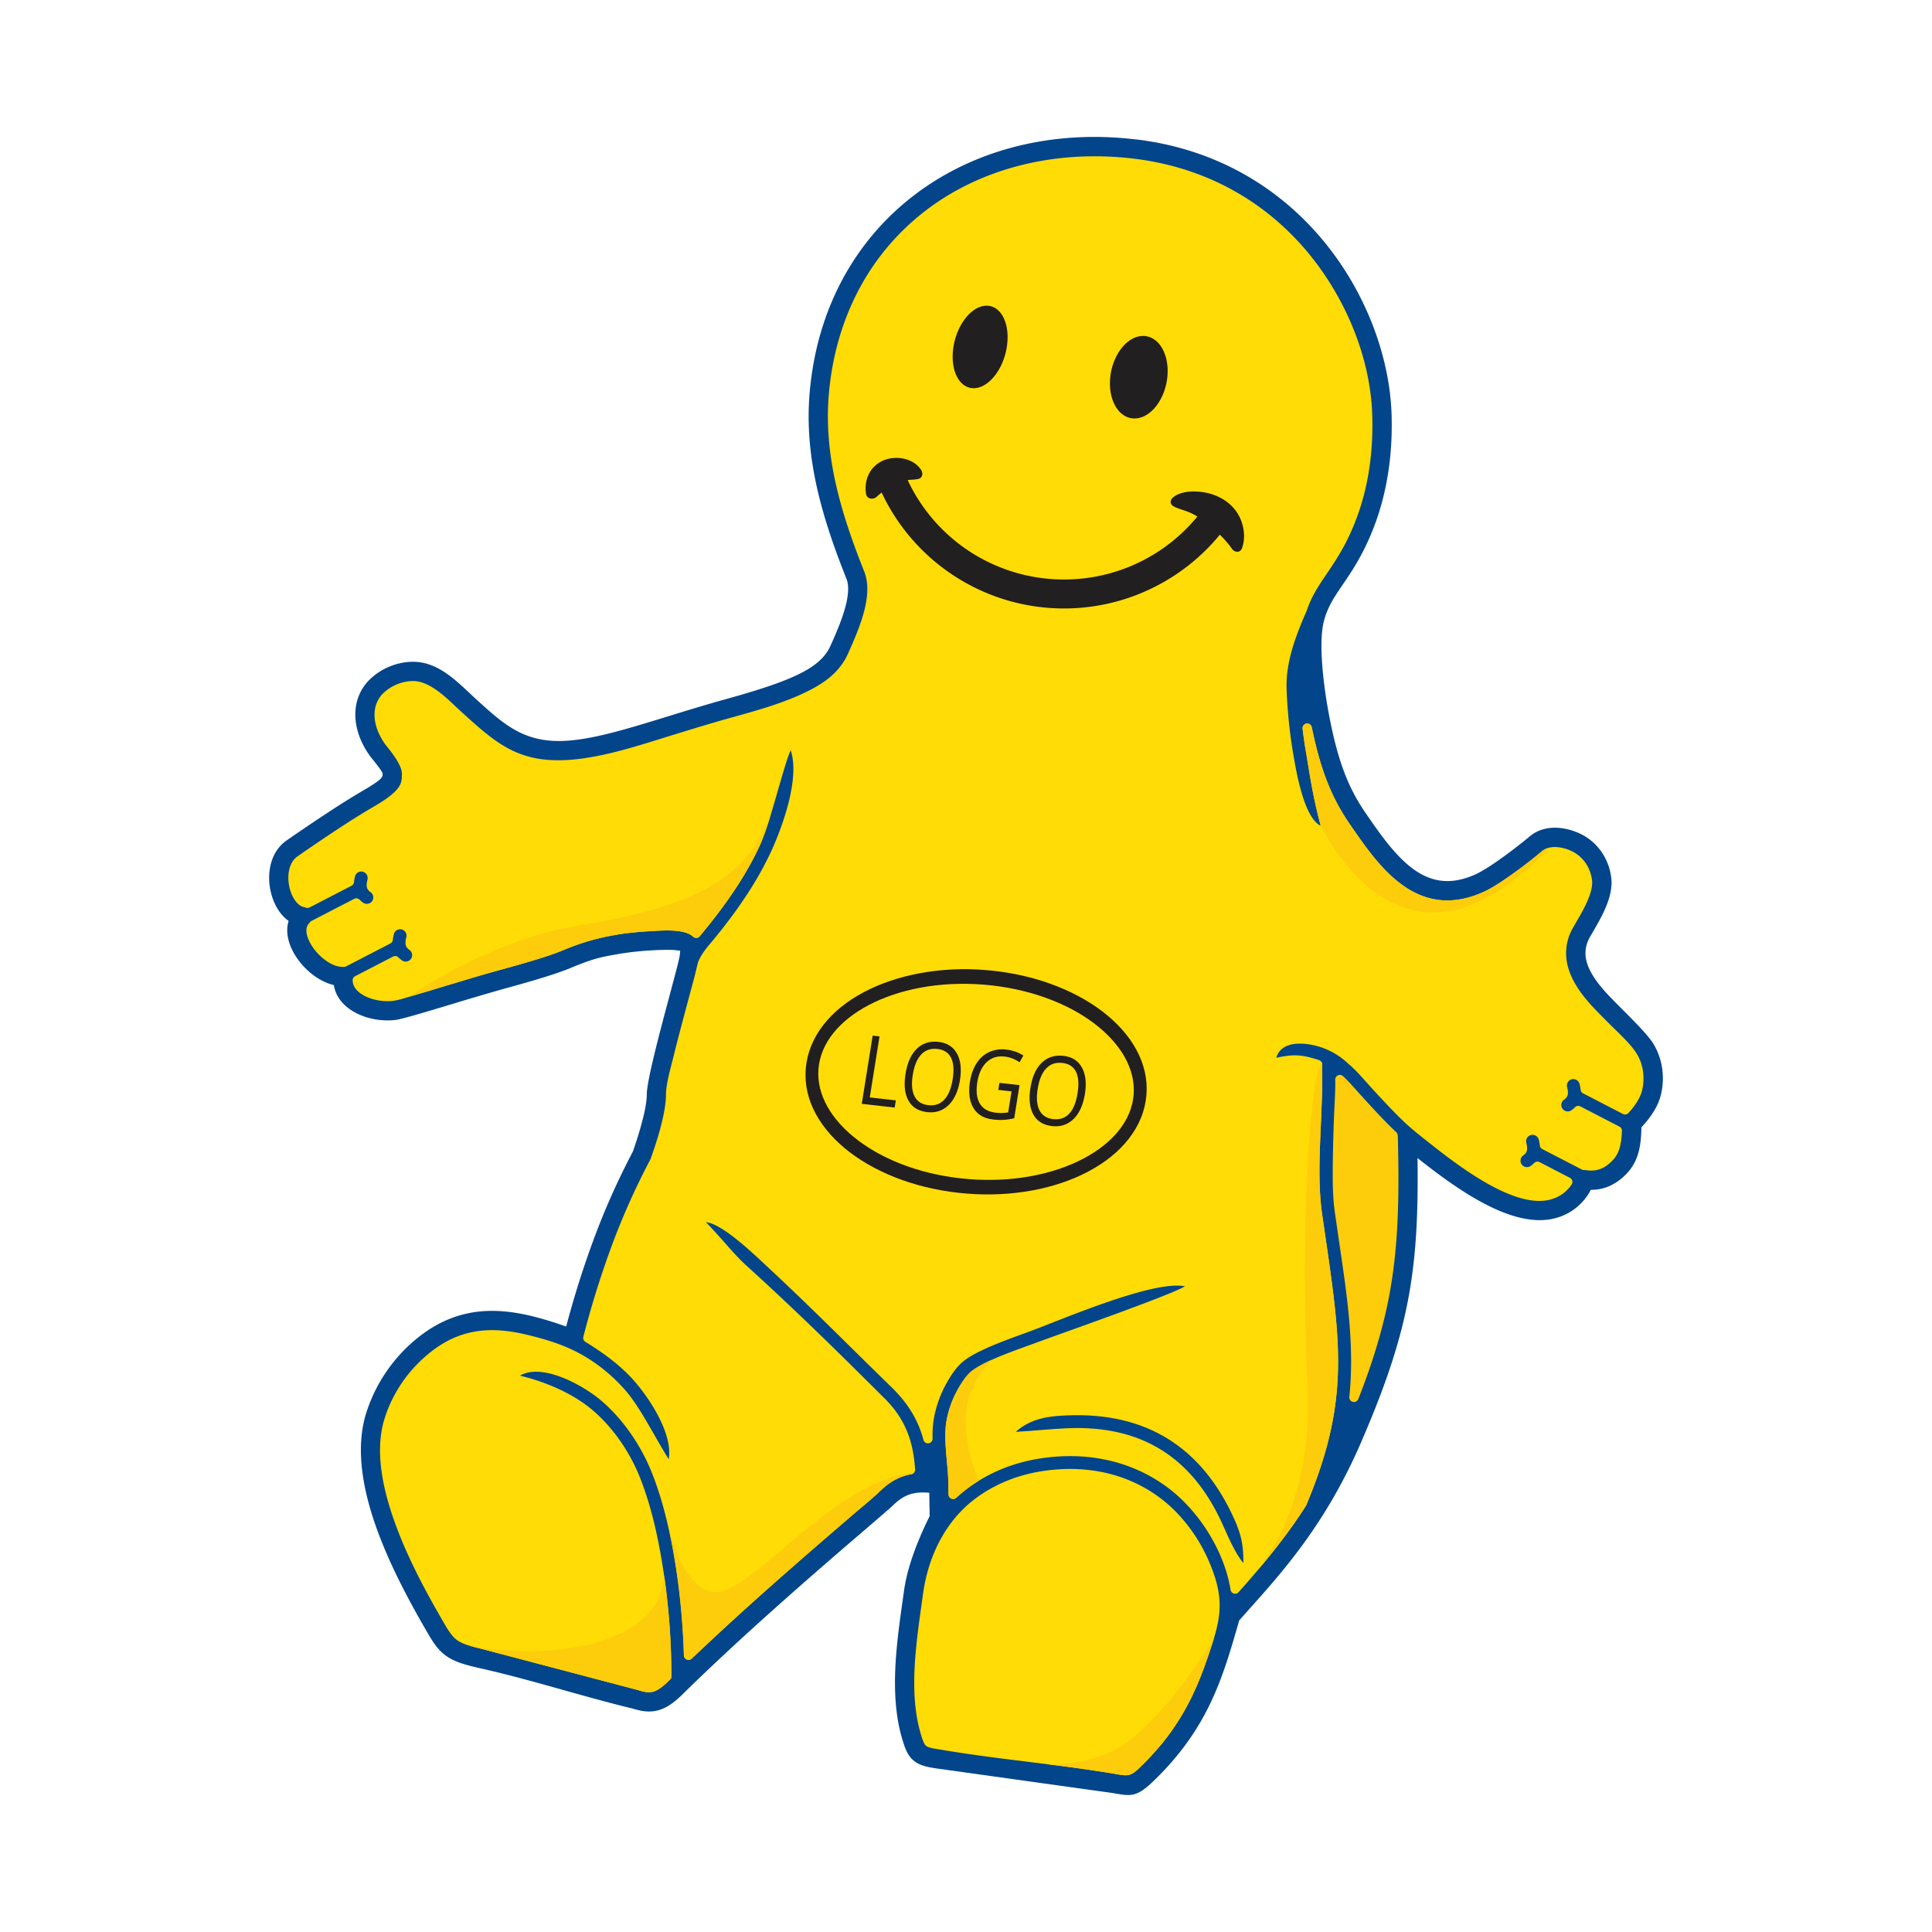 <svg id="Layer_1" xmlns="http://www.w3.org/2000/svg" version="1.1" viewBox="0 0 150 150"><defs><style>.st0{fill:#02458b}.st1,.st2{fill:#221f20}.st3{fill:#ffdc06}.st2,.st3,.st4{fill-rule:evenodd}.st4{fill:#fdcd0b}</style></defs><path class="st0" d="M88.185 10.826a30.494 30.494 0 0 0-.951-.098c-6.157-.521-11.848 1.082-16.193 4.378-4.356 3.305-7.349 8.3-8.094 14.552-.035.293-.065.582-.088.863-.205 2.424.013 4.791.534 7.178.515 2.359 1.328 4.74 2.32 7.221.231.577.147 1.37-.089 2.241-.261.965-.708 2.005-1.145 2.976-.379.839-1.07 1.492-2.267 2.108-1.308.674-3.188 1.296-5.846 2.034-1.617.449-3.119.912-4.519 1.343-3.26 1.004-5.969 1.838-8.192 1.905-3.005.091-4.559-1.313-6.534-3.099-.209-.188-.415-.386-.622-.578-1.313-1.231-2.599-2.436-4.375-2.47a4.804 4.804 0 0 0-1.794.337 4.866 4.866 0 0 0-1.544.964c-.82.763-1.209 1.764-1.198 2.843.01 1.047.405 2.164 1.152 3.19.043.061.08.106.134.173l.017.02c.25.309.817 1.011.817 1.168v.006c0 .244 0 .418-1.535 1.308a60.498 60.498 0 0 0-2.565 1.599 146.24 146.24 0 0 0-3.36 2.267c-.718.499-1.125 1.261-1.28 2.095a4.668 4.668 0 0 0 .031 1.786c.124.591.355 1.153.671 1.607.209.301.457.56.74.758a2.418 2.418 0 0 0-.107.821c.017.518.182 1.055.45 1.562.255.48.606.945 1.014 1.344.617.605 1.378 1.072 2.153 1.252.12.782.584 1.411 1.233 1.871.605.431 1.38.711 2.168.819.468.065.943.072 1.392.017.499-.061 2.358-.621 4.364-1.225a204.55 204.55 0 0 1 3.981-1.173c.987-.272 1.965-.544 2.861-.816.916-.278 1.739-.553 2.387-.822l.036-.016c1.77-.731 2.333-.831 3.637-1.06l.099-.018a23.812 23.812 0 0 1 2.481-.269c.857-.051 1.623-.06 1.963-.009.185.027.275.029.28.035.01.014 0 .139-.033.399-.035.282-.372 1.54-.785 3.086-.759 2.838-1.769 6.616-1.769 7.698 0 1.328-.95 4.046-1.082 4.416a57.07 57.07 0 0 0-3.173 7.174 73.338 73.338 0 0 0-2.002 6.407 26.942 26.942 0 0 0-2.699-.821c-1.158-.278-2.288-.43-3.401-.391a8.678 8.678 0 0 0-3.18.71c-1.038.45-2.059 1.131-3.066 2.096a12.23 12.23 0 0 0-3.203 5.192c-.793 2.619-.294 5.676.762 8.687 1.03 2.936 2.586 5.829 3.966 8.208.515.888.883 1.432 1.46 1.857l.026.018c.564.407 1.246.642 2.368.909 4.012.878 8.134 2.23 12.158 3.201.732.229 1.333.295 1.961.123.615-.168 1.19-.554 1.878-1.231 4.96-4.881 11.006-10.071 14.215-12.826 1.132-.972 1.915-1.644 2.195-1.913.525-.504 1.021-.763 1.536-.87.372-.078.774-.083 1.214-.046l.03 1.818a28.172 28.172 0 0 0-1.064 2.396l-.02.059c-.396 1.039-.752 2.207-.91 3.357l-.114.811c-.469 3.341-1.02 7.273-.036 10.629.238.814.433 1.3.841 1.671.416.377.926.527 1.785.657l13.725 1.915.184.032c1.172.204 1.669.29 2.874-.854 4.345-4.127 5.487-8.11 6.741-12.485l.026-.092.768-.865c2.634-2.941 5.97-6.665 8.684-12.938 1.985-4.588 3.133-8.059 3.756-11.613.553-3.155.692-6.367.638-10.483 2.875 2.267 7.224 5.496 10.588 4.695a4.34 4.34 0 0 0 2.869-2.231 3.45 3.45 0 0 0 1.498-.316 4.232 4.232 0 0 0 1.294-.955c.503-.528.791-1.132.952-1.817.128-.544.171-1.127.181-1.761.325-.344.893-1.008 1.253-1.78.298-.639.461-1.493.402-2.377l-.002-.02a5.114 5.114 0 0 0-.7-2.275c-.396-.66-1.379-1.648-2.394-2.668-.29-.291-.583-.586-.869-.879-.292-.3-.597-.63-.889-.991a6.94 6.94 0 0 1-.717-1.051c-.236-.439-.397-.894-.423-1.353-.025-.442.073-.905.346-1.386l.209-.361c.728-1.254 1.629-2.807 1.44-4.256a4.501 4.501 0 0 0-.648-1.83 4.27 4.27 0 0 0-1.37-1.36c-.518-.318-1.388-.661-2.291-.676-.7-.011-1.421.168-2.036.686-.606.51-1.54 1.239-2.442 1.868-.662.462-1.302.865-1.76 1.072-.926.416-1.751.562-2.494.503-.734-.058-1.402-.317-2.018-.71-.76-.485-1.459-1.184-2.114-1.974-.681-.822-1.311-1.736-1.916-2.618a14.358 14.358 0 0 1-1.475-2.722c-.422-1.027-.778-2.205-1.096-3.645-.364-1.648-.649-3.441-.772-5.04-.104-1.362-.089-2.56.102-3.362.274-1.155.828-1.967 1.489-2.938.54-.793 1.146-1.683 1.756-2.941a19.735 19.735 0 0 0 1.502-4.328c.382-1.706.604-3.69.529-5.976-.152-4.657-2.196-10.177-6.179-14.451-3.258-3.496-7.808-6.167-13.675-6.867Z"/><path class="st4" d="M105.457 108.624c1.084-2.752 1.972-5.563 2.484-8.482.681-3.883.68-7.849.591-11.778a1.98 1.98 0 0 0-.023-.255.348.348 0 0 0-.108-.208c-1.002-.951-1.931-1.974-2.859-2.996-.415-.457-.816-.937-1.273-1.354a.354.354 0 0 0-.393-.061.355.355 0 0 0-.21.338c.023.818-.045 1.64-.076 2.457a140.363 140.363 0 0 0-.114 4.154c-.009 1.231-.012 2.502.166 3.722l.314 2.159c.589 4.046 1.231 8.036.806 12.135a.358.358 0 0 0 .273.387.357.357 0 0 0 .42-.218Z"/><path class="st3" d="m71.666 123.732-.113.814c-.438 3.151-.99 6.911-.083 10.008.077.261.221.806.415.98.19.171.739.242.998.281 4.623.796 9.312 1.154 13.938 1.952.773.133 1.01.091 1.591-.461 2.827-2.686 4.228-5.33 5.348-8.609 1.015-2.971 1.45-4.468.008-7.686-.768-1.715-2.015-3.394-3.496-4.558a11.108 11.108 0 0 0-4.229-2.054c-1.633-.401-3.325-.439-4.985-.201-1.936.277-3.777.985-5.345 2.163-2.342 1.759-3.648 4.502-4.046 7.37Z"/><path class="st4" d="M81.366 136.98c1.823.23 3.643.475 5.454.788.773.133 1.01.091 1.591-.461 2.827-2.686 4.228-5.33 5.348-8.609a40.69 40.69 0 0 0 .495-1.516c-1.33 2.166-3.753 5.712-6.555 7.939-1.766 1.404-4.149 1.835-6.334 1.859Z"/><path class="st3" d="M53.712 128.773c4.049-3.862 8.273-7.536 12.518-11.18.714-.613 1.452-1.202 2.131-1.854.652-.626 1.376-1.071 2.268-1.257l.126-.024a.359.359 0 0 0 .295-.381c-.057-.77-.164-1.531-.387-2.272-.398-1.324-1.123-2.42-2.119-3.364l-.004-.004c-3.669-3.669-6.89-6.816-10.551-10.144-1.106-1.005-1.607-1.755-3.174-3.4 1.305.11 3.904 2.656 5.031 3.706 3.22 2.998 5.954 5.775 9.385 9.118 1.111 1.082 1.94 2.309 2.39 3.803.027.091.053.182.077.273a.358.358 0 0 0 .397.264.358.358 0 0 0 .31-.363 8.16 8.16 0 0 1 .108-1.6 8.784 8.784 0 0 1 .978-2.706c.21-.375.439-.746.707-1.083.213-.267.45-.511.726-.714 1.212-.892 3.666-1.716 5.118-2.255 2.518-.937 9.543-3.969 11.958-3.465-1.195.72-9.795 3.723-11.611 4.398-1.365.507-3.746 1.295-4.876 2.126-.204.15-.378.332-.535.53a7.33 7.33 0 0 0-.617.951 7.786 7.786 0 0 0-.869 2.397c-.191 1.038-.055 2.28.037 3.331.042.488.093.98.091 1.471 0 .018.001.033.003.051a.745.745 0 0 1 .007.139l.012.761a.355.355 0 0 0 .217.325.35.35 0 0 0 .385-.065c.278-.254.567-.494.869-.721 1.703-1.279 3.699-2.053 5.802-2.354 1.787-.256 3.607-.211 5.364.221a12.105 12.105 0 0 1 4.608 2.237c1.605 1.261 2.956 3.079 3.789 4.937.404.901.706 1.852.866 2.827.023.14.118.248.255.287.137.039.275 0 .369-.107 1.897-2.133 3.693-4.287 5.225-6.703a.277.277 0 0 0 .028-.054c3.278-7.812 2.729-12.266 1.548-20.392l-.314-2.163c-.373-2.565-.157-5.459-.06-8.052.025-.662.053-1.324.063-1.986.008-.53-.032-1.063-.001-1.592a.357.357 0 0 0-.233-.358 4.068 4.068 0 0 0-.289-.095c-1.172-.349-1.748-.365-3.043-.095.414-1.385 2.25-1.183 3.328-.862a5.699 5.699 0 0 1 2.285 1.348c.036.03.072.059.107.09.53.459.996 1.015 1.467 1.534.83.914 1.666 1.825 2.55 2.688.505.494 1.04.939 1.593 1.377 2.229 1.766 6.886 5.566 9.874 4.854.463-.11.892-.32 1.249-.638.182-.162.342-.348.477-.55a.349.349 0 0 0 .049-.289.348.348 0 0 0-.183-.23l-2.351-1.216a.356.356 0 0 0-.422.067 2.036 2.036 0 0 1-.305.251.5.5 0 0 1-.563-.824.748.748 0 0 0 .278-.307.384.384 0 0 0 .02-.06l.002-.009c.049-.192.006-.427-.043-.621a.503.503 0 0 1 .363-.605.503.503 0 0 1 .605.363c.037.147.066.297.082.448a.35.35 0 0 0 .193.282l3.074 1.59a.35.35 0 0 0 .185.04.758.758 0 0 1 .181.012c.416.062.823.021 1.2-.152.319-.146.591-.374.831-.626.304-.319.477-.7.576-1.126.088-.376.12-.767.133-1.151a.353.353 0 0 0-.194-.332l-3.029-1.566a.356.356 0 0 0-.422.067 2.036 2.036 0 0 1-.305.251.5.5 0 0 1-.563-.824.748.748 0 0 0 .278-.307.384.384 0 0 0 .02-.06l.002-.009c.049-.192.006-.427-.043-.621a.503.503 0 0 1 .363-.605.503.503 0 0 1 .605.363c.037.147.066.297.082.448a.35.35 0 0 0 .193.282l3.091 1.599a.356.356 0 0 0 .429-.075c.349-.377.681-.827.898-1.293.23-.492.294-1.107.261-1.645v-.014a3.591 3.591 0 0 0-.491-1.613c-.476-.793-1.503-1.709-2.171-2.381-.294-.296-.589-.591-.88-.89-.342-.351-.675-.71-.983-1.091a8.456 8.456 0 0 1-.87-1.285c-.331-.615-.558-1.279-.598-1.98a3.904 3.904 0 0 1 .543-2.212l.211-.367c.491-.851 1.382-2.317 1.252-3.312a3.023 3.023 0 0 0-.432-1.227 2.788 2.788 0 0 0-.889-.88 3.184 3.184 0 0 0-1.529-.459c-.381-.006-.755.085-1.052.334a35.107 35.107 0 0 1-2.548 1.95c-.626.437-1.303.898-2 1.212-1.01.455-2.114.721-3.226.632-.981-.078-1.878-.418-2.703-.945-.946-.603-1.752-1.418-2.465-2.278-.72-.869-1.36-1.8-1.998-2.729a16.033 16.033 0 0 1-1.621-2.997c-.515-1.255-.881-2.568-1.173-3.891-.043-.197-.086-.394-.127-.591a.36.36 0 0 0-.71.116c.08.674.179 1.347.297 2.015.088.495.266 1.733.549 3.144.155.774.353 1.612.559 2.38-1.282-.639-1.866-4.079-2.092-5.352a38.935 38.935 0 0 1-.552-5.244c-.082-2.058.684-4.081 1.489-5.939l.076-.176.012-.031c.346-1.055.922-1.919 1.541-2.827.604-.887 1.176-1.78 1.645-2.747a18.375 18.375 0 0 0 1.39-4c.412-1.837.555-3.728.494-5.607-.16-4.897-2.46-9.916-5.78-13.479-3.402-3.651-7.81-5.809-12.755-6.398a24.421 24.421 0 0 0-.899-.091c-5.353-.453-10.846.795-15.167 4.073-4.361 3.309-6.865 8.142-7.509 13.538-.032.27-.06.54-.082.811-.191 2.257.023 4.53.505 6.738.522 2.391 1.337 4.711 2.244 6.98.401 1.001.244 2.17-.03 3.184-.298 1.102-.762 2.164-1.228 3.203-.602 1.34-1.668 2.165-2.945 2.823-1.884.971-4.094 1.58-6.133 2.146-1.501.417-2.99.873-4.478 1.331-2.686.827-5.773 1.884-8.59 1.97-3.446.104-5.147-1.288-7.578-3.488l-.012-.011a43.6 43.6 0 0 1-.632-.583c-.878-.822-2.098-2.04-3.373-2.065a3.267 3.267 0 0 0-1.226.238c-.393.154-.76.378-1.07.666-.492.458-.73 1.068-.723 1.736.008.829.372 1.641.85 2.304a.245.245 0 0 0 .029.035c.033.035.063.079.094.118.398.493 1.152 1.452 1.152 2.106v.006c0 .436-.021.721-.286 1.085-.433.593-1.367 1.151-1.999 1.518a56.39 56.39 0 0 0-2.5 1.558c-1.119.73-2.223 1.482-3.319 2.244-.379.264-.583.691-.665 1.133-.074.397-.057.818.025 1.212.077.37.221.745.437 1.056.165.237.407.483.701.538a.814.814 0 0 1 .144.041c.1.04.202.035.298-.015l3.25-1.681a.35.35 0 0 0 .193-.282c.016-.151.045-.301.082-.448a.503.503 0 0 1 .605-.363.503.503 0 0 1 .363.605c-.048.193-.092.429-.043.621l.002.009a.352.352 0 0 0 .02.06.748.748 0 0 0 .278.307.5.5 0 0 1-.563.824 2.099 2.099 0 0 1-.305-.251.355.355 0 0 0-.422-.067l-3.258 1.685a.498.498 0 0 0-.033.016.338.338 0 0 0-.143.116.828.828 0 0 1-.071.084c-.156.159-.211.372-.204.59.01.313.135.637.28.911.19.359.448.691.738.975.458.448 1.155.924 1.82.903h.065a.336.336 0 0 0 .184-.04l3.428-1.773a.35.35 0 0 0 .193-.282c.016-.151.045-.301.082-.448a.503.503 0 0 1 .605-.363.503.503 0 0 1 .363.605c-.048.193-.092.429-.043.621l.002.009a.352.352 0 0 0 .02.06.748.748 0 0 0 .278.307.5.5 0 0 1-.563.824 2.099 2.099 0 0 1-.305-.251.355.355 0 0 0-.422-.067l-2.94 1.521a.354.354 0 0 0-.195.328c0 .037.004.073.008.109.045.373.293.671.587.887l.035.023c.433.307.985.482 1.507.554.334.046.677.052 1.011.012.475-.058 1.003-.249 1.466-.384.884-.256 1.764-.523 2.645-.789 1.336-.402 2.671-.808 4.016-1.179.943-.259 1.884-.52 2.82-.804.759-.23 1.518-.473 2.246-.775l.039-.014a17.696 17.696 0 0 1 3.95-1.156l.1-.018c.874-.155 1.766-.233 2.651-.286.711-.043 1.565-.103 2.268.003.386.058.782.157 1.081.424.077.069.169.1.272.091a.347.347 0 0 0 .252-.137c.033-.043.067-.084.102-.127l.116-.141c1.715-2.082 3.317-4.332 4.445-6.792.853-1.86 1.823-6.114 2.391-7.375.766 2.258-.759 6.208-1.485 7.789-1.167 2.545-2.806 4.864-4.582 7.014l-.123.145c-.38.447-.831 1.013-1.019 1.572a.378.378 0 0 0-.01.036c-.218.971-.491 1.929-.747 2.889-.387 1.448-.776 2.897-1.134 4.353-.209.85-.582 2.106-.582 2.958 0 1.396-.714 3.666-1.197 4.98l-.042.092a55.664 55.664 0 0 0-3.11 7.027 72.216 72.216 0 0 0-2.065 6.686.355.355 0 0 0 .159.396c1.477.912 2.872 1.926 3.991 3.268 1.132 1.357 2.805 3.965 2.476 5.841-1.02-1.612-2.138-3.88-3.242-5.204a12.977 12.977 0 0 0-2.864-2.521c-1.481-.961-2.993-1.478-4.909-1.937-.981-.235-1.992-.386-3.003-.35-.915.033-1.8.223-2.641.587-.982.426-1.851 1.066-2.621 1.803a10.707 10.707 0 0 0-1.702 2.109 10.444 10.444 0 0 0-1.102 2.439c-.749 2.473-.095 5.385.739 7.761.973 2.776 2.375 5.411 3.849 7.95.273.471.611 1.076 1.049 1.4l.022.016c.483.347 1.265.524 1.834.658l12.185 3.211.078.025c.353.111.751.206 1.117.106.447-.122.896-.534 1.222-.855l.089-.087a.344.344 0 0 0 .107-.258 55.997 55.997 0 0 0-.608-8.109c-.37-2.443-.912-4.999-1.824-7.301-.763-1.924-2.002-3.772-3.559-5.142-1.564-1.376-3.752-2.306-5.767-2.785 1.753-1.031 5.007.786 6.427 2.035 1.673 1.472 3.005 3.457 3.825 5.525.941 2.372 1.505 5.001 1.886 7.519.332 2.197.521 4.416.588 6.637a.353.353 0 0 0 .223.322c.134.055.28.028.385-.073Z"/><path class="st4" d="M76.987 105.583c-.575.26-1.094.534-1.473.812-.204.15-.378.332-.535.53a7.33 7.33 0 0 0-.617.951 7.786 7.786 0 0 0-.869 2.397c-.191 1.038-.055 2.28.037 3.331.042.488.093.98.091 1.471 0 .018.001.033.003.051a.745.745 0 0 1 .007.139l.012.761a.355.355 0 0 0 .217.325.35.35 0 0 0 .385-.065 11.778 11.778 0 0 1 1.786-1.345c-.357-.694-.841-1.96-1.034-3.948-.321-3.312 1.988-5.41 1.988-5.41ZM120.265 65.818a1.384 1.384 0 0 0-.557.28 35.107 35.107 0 0 1-2.548 1.95c-.626.437-1.303.898-2 1.212-1.01.455-2.114.721-3.226.632-.981-.078-1.878-.418-2.703-.945-.946-.603-1.752-1.418-2.465-2.278-.72-.869-1.36-1.8-1.998-2.729a16.033 16.033 0 0 1-1.621-2.997c-.515-1.255-.881-2.568-1.173-3.891-.043-.197-.086-.394-.127-.591a.36.36 0 0 0-.71.116c.08.674.179 1.347.297 2.015.088.495.266 1.733.549 3.144.155.774.353 1.612.559 2.38.932 1.694 6.858 12.95 17.478 1.967.086-.089.164-.176.245-.263ZM31.703 77.409l.301-.091c.884-.256 1.764-.523 2.645-.789 1.336-.402 2.671-.808 4.016-1.179.943-.259 1.884-.52 2.82-.804.759-.23 1.518-.473 2.246-.775l.039-.014a17.696 17.696 0 0 1 3.95-1.156l.1-.018c.874-.155 1.766-.233 2.651-.286.711-.043 1.565-.103 2.268.003.386.058.782.157 1.081.424.077.069.169.1.272.091a.347.347 0 0 0 .252-.137c.033-.043.067-.084.102-.127l.116-.141c1.715-2.082 3.317-4.332 4.445-6.792.318-.693.652-1.719.975-2.798-1.91 6.366-8.43 7.939-15.265 9.082-6.835 1.143-13.013 5.505-13.013 5.505ZM53.712 128.773c4.049-3.862 8.273-7.536 12.518-11.18.714-.613 1.452-1.202 2.131-1.854.652-.626 1.376-1.071 2.268-1.257l.126-.024a.363.363 0 0 0 .221-.134c-6.139.635-12.326 9.03-15.236 9.273-2.114.176-3.314-3.093-3.812-4.895.237 1.063.428 2.134.587 3.185.332 2.197.521 4.416.588 6.637a.353.353 0 0 0 .223.322c.134.055.28.028.385-.073Zm-17.246-.996c.302.092.609.163.871.225l12.185 3.211.078.025c.353.111.751.206 1.117.106.447-.122.896-.534 1.222-.855l.089-.087a.344.344 0 0 0 .107-.258 55.995 55.995 0 0 0-.568-7.837c-.351 5.91-9.955 6.525-15.101 5.471Zm15.186-10.226v.005-.005ZM97.723 121.825c1.32-1.562 2.564-3.17 3.671-4.915a.277.277 0 0 0 .028-.054c3.278-7.812 2.729-12.266 1.548-20.392l-.314-2.163c-.373-2.565-.157-5.459-.06-8.052.025-.662.053-1.324.063-1.986.008-.53-.032-1.063-.001-1.592a.356.356 0 0 0-.057-.218c-1.174 2.58-1.574 14.967-1.07 25.321.359 7.374-2.266 11.999-3.807 14.051Z"/><path class="st0" d="M96.537 121.354c.011-1.337-.15-2.175-.705-3.406-1.265-2.808-2.974-4.879-5.131-6.223-2.176-1.355-4.793-1.962-7.857-1.835-1.231.051-2.765.173-3.981 1.278 1.249-.069 2.749-.225 3.981-.279 2.878-.126 5.32.431 7.33 1.684 1.952 1.216 3.514 3.097 4.689 5.651.408.886.987 2.326 1.674 3.131Z"/><path class="st2" d="M88.749 26.084c-1.224 0-2.365 1.434-2.549 3.203-.184 1.769.658 3.203 1.882 3.203s2.365-1.434 2.549-3.203c.184-1.769-.658-3.203-1.882-3.203ZM76.599 23.734c-1.144 0-2.297 1.434-2.574 3.203-.277 1.769.425 3.203 1.57 3.203s2.297-1.434 2.574-3.203c.277-1.769-.425-3.203-1.57-3.203ZM91.817 39.589c.327.108.681.226 1.147.513a13.385 13.385 0 0 1-10.354 4.89 13.388 13.388 0 0 1-12.139-7.72c.114-.016.215-.021.313-.027.149-.008.292-.016.461-.048.271-.05.403-.239.353-.51a.508.508 0 0 0-.063-.168c-.578-.964-2.042-1.206-3.03-.733-.992.474-1.421 1.481-1.268 2.546.039.273.268.415.541.377a.496.496 0 0 0 .266-.125l.165-.142c.077-.067.154-.133.24-.202a15.637 15.637 0 0 0 5.328 6.266 15.626 15.626 0 0 0 16.007.991 15.644 15.644 0 0 0 4.924-3.983 8.115 8.115 0 0 1 .943 1.093c.059.093.15.168.262.205.261.087.448-.042.535-.303.208-.615.172-1.314-.039-1.956-.462-1.409-1.795-2.223-3.22-2.369-.83-.085-1.661.031-2.137.461a.49.49 0 0 0-.128.174c-.111.251.051.438.302.549.22.098.402.158.59.221Z"/><path class="st1" d="M77.16 75.375c3.584.399 6.691 1.693 8.814 3.457 2.203 1.831 3.371 4.188 2.98 6.634-.39 2.444-2.259 4.461-4.962 5.743-2.6 1.235-6.004 1.801-9.588 1.399-3.584-.4-6.691-1.694-8.814-3.455-2.205-1.834-3.368-4.189-2.976-6.632.39-2.444 2.253-4.461 4.957-5.743 2.601-1.237 6.008-1.805 9.589-1.404Zm8.184 4.393c-2-1.661-4.946-2.88-8.365-3.262-3.417-.382-6.647.147-9.096 1.31-2.358 1.119-3.975 2.813-4.294 4.815-.322 2.001.707 3.989 2.627 5.586 1.998 1.665 4.95 2.887 8.366 3.268 3.417.382 6.647-.147 9.096-1.313 2.357-1.119 3.976-2.815 4.294-4.815.32-2.004-.709-3.992-2.629-5.589Z"/><path class="st1" d="m66.907 85.701.847-5.295.532.06-.758 4.738 2.025.228-.088.557-2.558-.288Zm7.625-1.851c-.135.85-.426 1.495-.874 1.939-.454.442-1.008.63-1.671.555-.677-.077-1.161-.372-1.452-.892-.291-.517-.367-1.211-.229-2.078.138-.864.427-1.51.873-1.945.444-.433 1.009-.611 1.686-.536.663.074 1.136.375 1.429.899.293.524.372 1.213.238 2.058Zm-3.663-.41c-.115.715-.069 1.278.137 1.676.208.402.563.632 1.067.688.51.057.923-.087 1.241-.427.319-.341.536-.869.651-1.589.113-.713.07-1.267-.128-1.665-.199-.397-.554-.624-1.06-.68-.51-.057-.925.084-1.25.426-.324.341-.544.864-.657 1.572Zm6.726.632 1.561.175-.412 2.575a4.495 4.495 0 0 1-1.655.092c-.699-.079-1.202-.377-1.514-.898-.31-.518-.4-1.209-.261-2.07.089-.552.264-1.022.52-1.413.259-.395.587-.68.978-.857a2.494 2.494 0 0 1 1.323-.187c.49.056.929.21 1.32.462l-.294.521c-.384-.249-.767-.395-1.148-.439-.561-.064-1.03.081-1.402.429-.375.351-.619.865-.73 1.547-.115.712-.046 1.274.196 1.675.243.405.658.64 1.247.706.317.035.635.028.95-.024l.262-1.632-1.029-.113.089-.549Zm6.635.862c-.136.85-.426 1.495-.874 1.939-.454.442-1.008.63-1.671.555-.677-.076-1.159-.372-1.452-.892-.291-.517-.367-1.212-.229-2.078.138-.864.43-1.51.876-1.944.444-.432 1.007-.612 1.687-.536.66.073 1.133.372 1.426.897.293.525.374 1.212.238 2.058Zm-3.661-.409c-.115.715-.069 1.275.137 1.676.207.4.56.631 1.064.687.51.056.927-.084 1.247-.428.317-.339.531-.869.645-1.589.113-.713.073-1.266-.126-1.664-.199-.397-.556-.624-1.06-.68-.513-.057-.926.086-1.25.427-.325.342-.544.864-.658 1.572Z"/></svg>